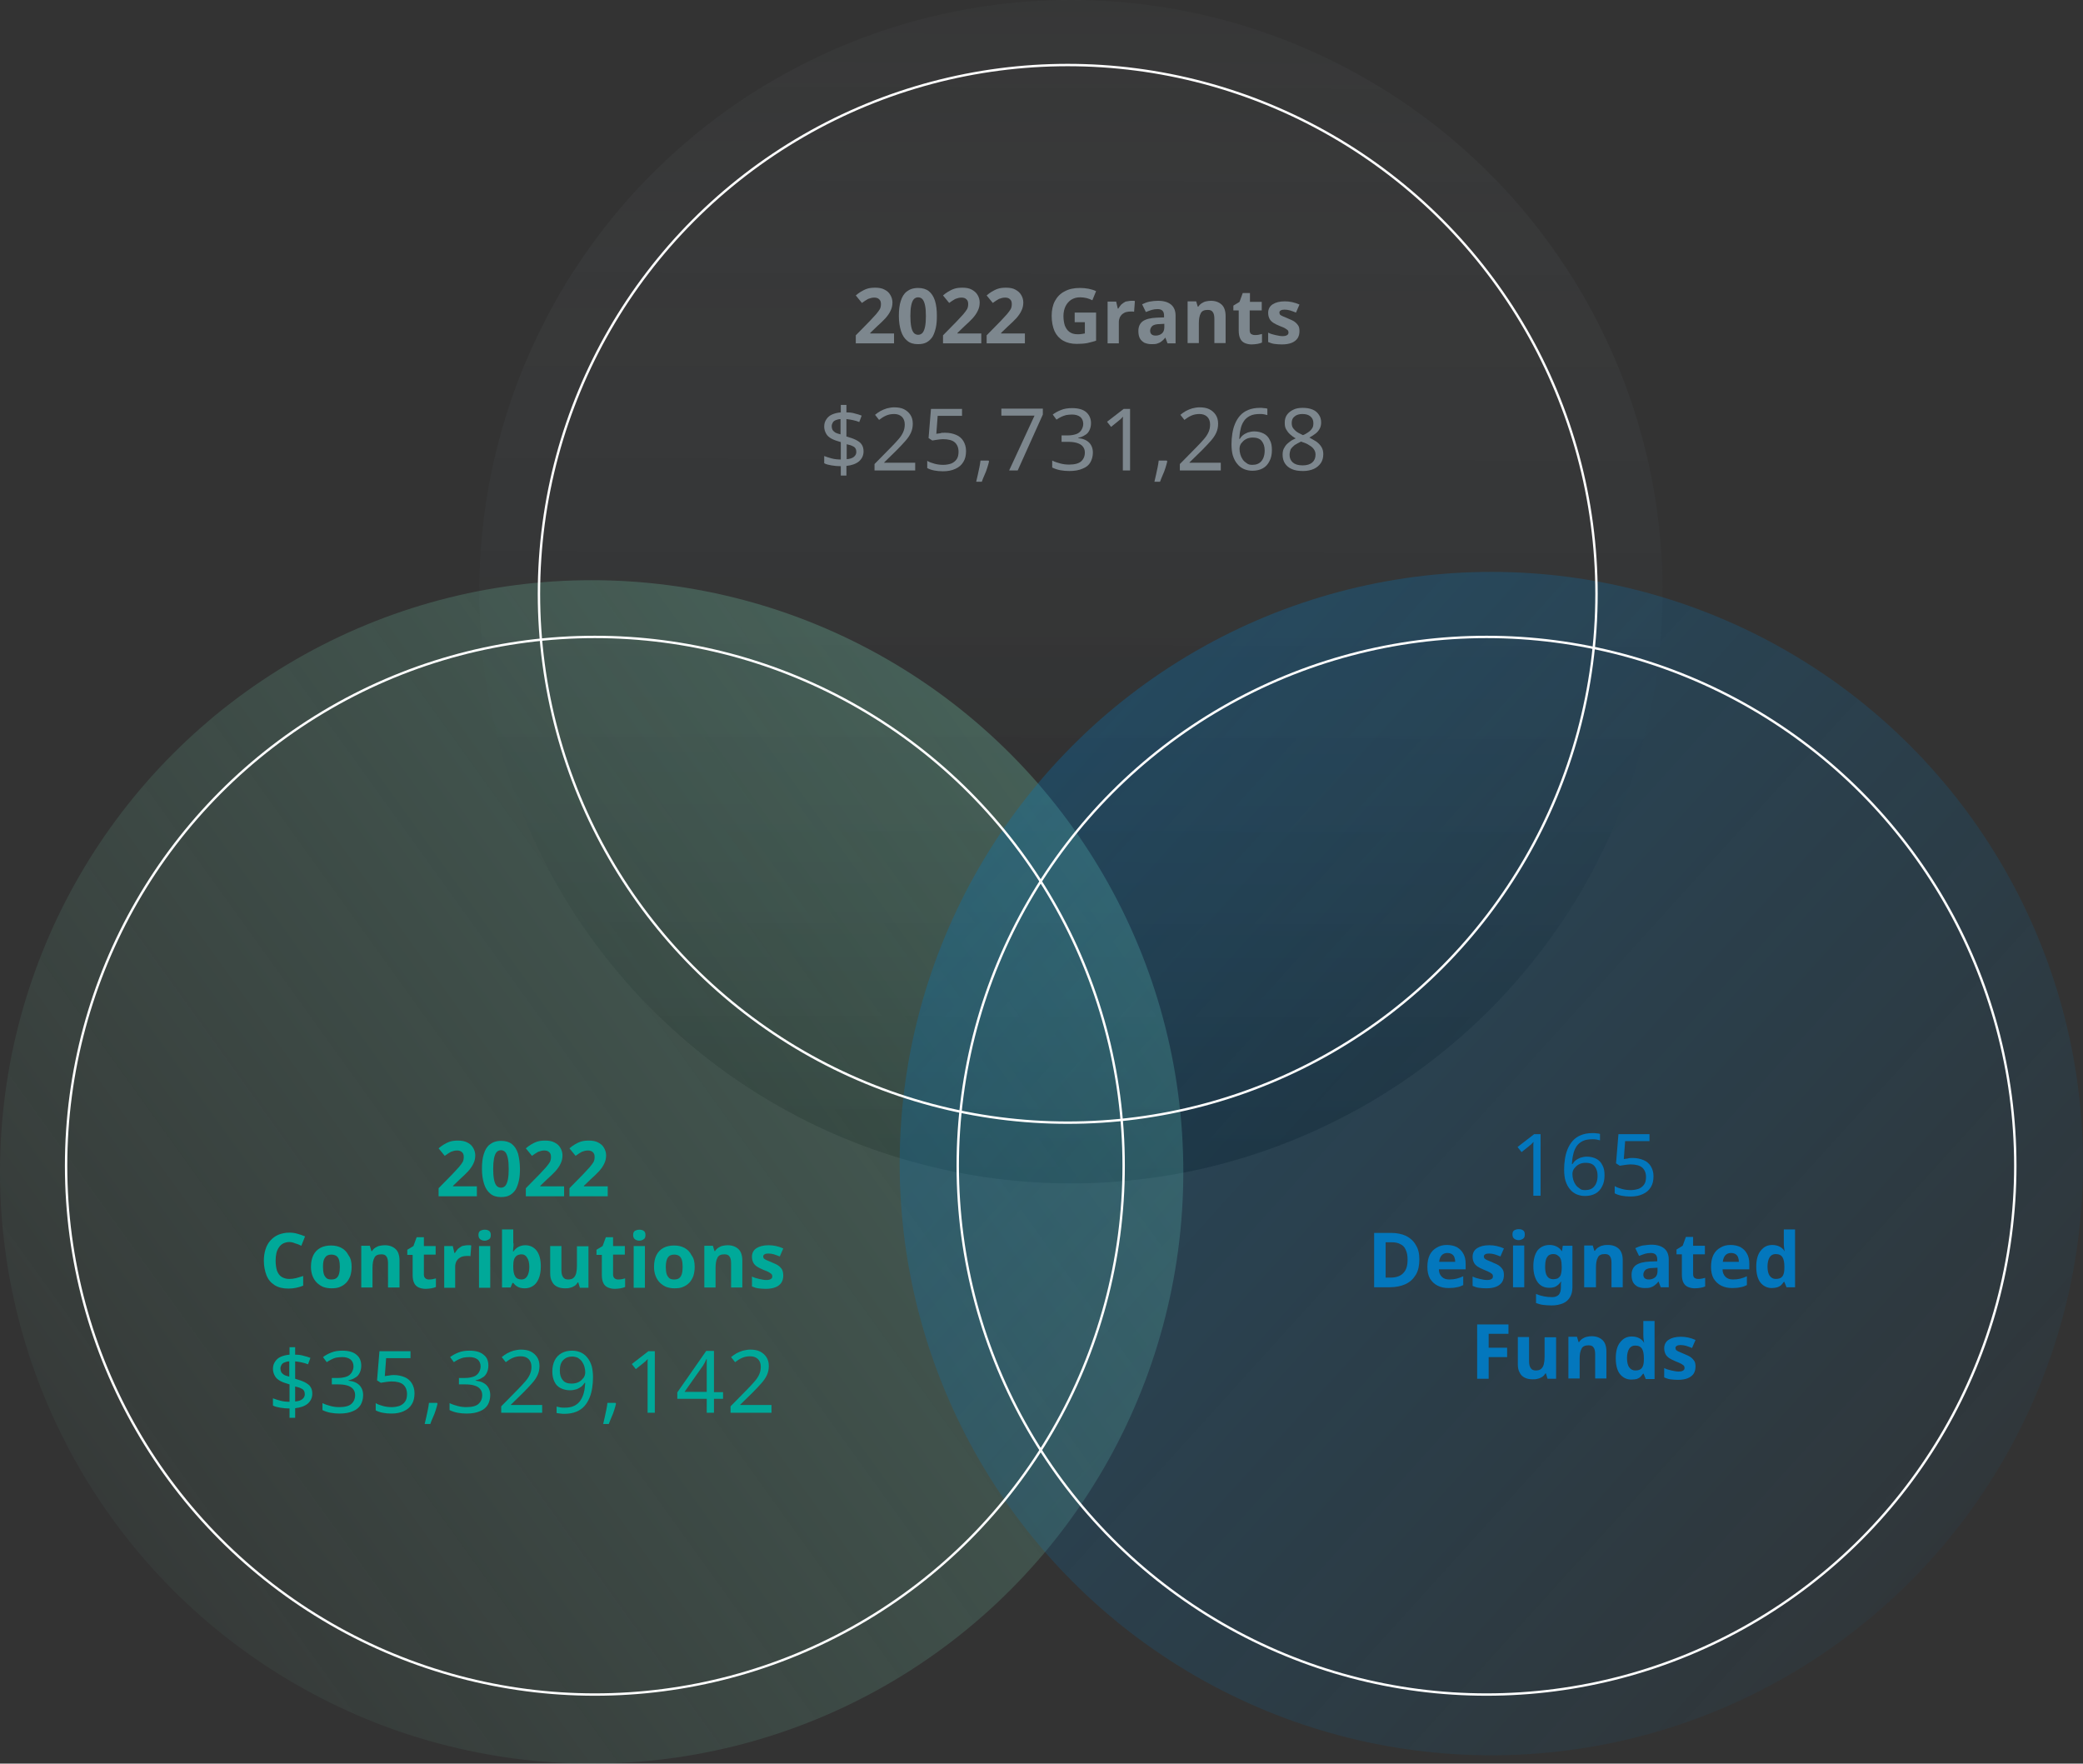 <?xml version="1.0" encoding="utf-8"?>
<!-- Generator: Adobe Illustrator 28.0.0, SVG Export Plug-In . SVG Version: 6.00 Build 0)  -->
<svg version="1.1" id="Layer_1" xmlns="http://www.w3.org/2000/svg" xmlns:xlink="http://www.w3.org/1999/xlink" x="0px" y="0px"
	 viewBox="0 0 778.4 659" style="enable-background:new 0 0 778.4 659;" xml:space="preserve">
<rect x="0" y="0" width="778.4" height="659" fill="#333333" stroke="none"/>
<style type="text/css">
	.st0{fill:url(#SVGID_1_);}
	.st1{fill:url(#SVGID_00000162339674464574763700000003691130546691499422_);}
	.st2{fill:#00A999;}
	.st3{fill:#7D878E;}
	.st4{fill:url(#SVGID_00000165203752324090130030000004275771996069495976_);}
	.st5{fill:#0377BD;}
	.st6{fill:none;stroke:#FFFFFF;stroke-width:0.893;stroke-miterlimit:10;}
</style>
<linearGradient id="SVGID_1_" gradientUnits="userSpaceOnUse" x1="400.655" y1="5.474136e-04" x2="399.66" y2="442.263">
	<stop  offset="0" style="stop-color:#7D878E;stop-opacity:5.000000e-02"/>
	<stop  offset="1" style="stop-color:#000000;stop-opacity:0.3"/>
</linearGradient>
<circle class="st0" cx="400.2" cy="221.1" r="221.1"/>
<linearGradient id="SVGID_00000166674896959518386960000010744625334780441503_" gradientUnits="userSpaceOnUse" x1="39.956" y1="568.167" x2="399.034" y2="309.924">
	<stop  offset="0" style="stop-color:#72C7AA;stop-opacity:5.000000e-02"/>
	<stop  offset="1" style="stop-color:#72C7AA;stop-opacity:0.3"/>
</linearGradient>
<circle style="fill:url(#SVGID_00000166674896959518386960000010744625334780441503_);" cx="221.1" cy="437.9" r="221.1"/>
<g>
	<g>
		<path class="st2" d="M178.1,447h-14.2v-3l5.1-5.2c1-1.1,1.9-2,2.5-2.7c0.6-0.7,1.1-1.4,1.4-1.9c0.3-0.6,0.4-1.2,0.4-1.9
			c0-0.8-0.2-1.4-0.7-1.8c-0.4-0.4-1-0.6-1.8-0.6c-0.8,0-1.5,0.2-2.3,0.5c-0.7,0.4-1.5,0.9-2.3,1.5l-2.3-2.8c0.6-0.5,1.2-1,1.9-1.4
			c0.7-0.4,1.4-0.8,2.3-1.1c0.9-0.3,1.9-0.4,3.1-0.4c1.3,0,2.5,0.2,3.4,0.7c1,0.5,1.7,1.1,2.2,2c0.5,0.8,0.8,1.8,0.8,2.8
			c0,1.1-0.2,2.1-0.7,3.1c-0.4,0.9-1.1,1.9-1.9,2.8c-0.8,0.9-1.9,1.9-3.1,3l-2.6,2.5v0.2h8.9V447z"/>
		<path class="st2" d="M194.3,436.8c0,1.6-0.1,3.1-0.4,4.4c-0.3,1.3-0.7,2.4-1.2,3.3c-0.6,0.9-1.3,1.6-2.2,2.1
			c-0.9,0.5-2,0.7-3.3,0.7c-1.6,0-3-0.4-4-1.3c-1-0.8-1.8-2-2.3-3.6c-0.5-1.6-0.8-3.4-0.8-5.6c0-2.2,0.2-4.1,0.7-5.6
			c0.5-1.6,1.2-2.8,2.3-3.6c1-0.8,2.4-1.3,4.2-1.3c1.6,0,3,0.4,4,1.2c1,0.8,1.8,2,2.3,3.6C194,432.7,194.3,434.6,194.3,436.8z
			 M184.3,436.8c0,1.5,0.1,2.8,0.3,3.9c0.2,1,0.5,1.8,0.9,2.3c0.4,0.5,1,0.8,1.7,0.8c0.7,0,1.3-0.3,1.7-0.8c0.4-0.5,0.7-1.3,0.9-2.3
			c0.2-1,0.3-2.3,0.3-3.9s-0.1-2.9-0.3-3.9c-0.2-1-0.5-1.8-0.9-2.3c-0.4-0.5-1-0.8-1.7-0.8c-0.7,0-1.3,0.3-1.7,0.8
			c-0.4,0.5-0.7,1.3-0.9,2.3C184.4,434,184.3,435.3,184.3,436.8z"/>
		<path class="st2" d="M210.7,447h-14.2v-3l5.1-5.2c1-1.1,1.9-2,2.5-2.7c0.6-0.7,1.1-1.4,1.4-1.9c0.3-0.6,0.4-1.2,0.4-1.9
			c0-0.8-0.2-1.4-0.7-1.8c-0.4-0.4-1-0.6-1.8-0.6c-0.8,0-1.5,0.2-2.3,0.5c-0.7,0.4-1.5,0.9-2.3,1.5l-2.3-2.8c0.6-0.5,1.2-1,1.9-1.4
			c0.7-0.4,1.4-0.8,2.3-1.1c0.9-0.3,1.9-0.4,3.1-0.4c1.3,0,2.5,0.2,3.4,0.7c1,0.5,1.7,1.1,2.2,2c0.5,0.8,0.8,1.8,0.8,2.8
			c0,1.1-0.2,2.1-0.7,3.1c-0.4,0.9-1.1,1.9-1.9,2.8c-0.8,0.9-1.9,1.9-3.1,3l-2.6,2.5v0.2h8.9V447z"/>
		<path class="st2" d="M227,447h-14.2v-3l5.1-5.2c1-1.1,1.9-2,2.5-2.7c0.6-0.7,1.1-1.4,1.4-1.9c0.3-0.6,0.4-1.2,0.4-1.9
			c0-0.8-0.2-1.4-0.7-1.8c-0.4-0.4-1-0.6-1.8-0.6c-0.8,0-1.5,0.2-2.3,0.5c-0.7,0.4-1.5,0.9-2.3,1.5l-2.3-2.8c0.6-0.5,1.2-1,1.9-1.4
			c0.7-0.4,1.4-0.8,2.3-1.1c0.9-0.3,1.9-0.4,3.1-0.4c1.3,0,2.5,0.2,3.4,0.7c1,0.5,1.7,1.1,2.2,2c0.5,0.8,0.8,1.8,0.8,2.8
			c0,1.1-0.2,2.1-0.7,3.1c-0.4,0.9-1.1,1.9-1.9,2.8c-0.8,0.9-1.9,1.9-3.1,3l-2.6,2.5v0.2h8.9V447z"/>
		<path class="st2" d="M108.1,464.1c-0.8,0-1.5,0.2-2.2,0.5c-0.6,0.3-1.2,0.8-1.6,1.4c-0.4,0.6-0.8,1.3-1,2.2
			c-0.2,0.9-0.3,1.8-0.3,2.9c0,1.4,0.2,2.7,0.5,3.7c0.4,1,0.9,1.8,1.7,2.3c0.8,0.5,1.7,0.8,2.9,0.8c0.8,0,1.7-0.1,2.5-0.3
			c0.8-0.2,1.7-0.5,2.7-0.8v3.6c-0.9,0.4-1.8,0.6-2.6,0.8c-0.9,0.2-1.9,0.3-2.9,0.3c-2.1,0-3.8-0.4-5.2-1.3c-1.4-0.9-2.4-2.1-3-3.6
			c-0.6-1.6-1-3.4-1-5.5c0-1.5,0.2-2.9,0.6-4.2c0.4-1.3,1-2.4,1.8-3.3c0.8-0.9,1.8-1.7,3-2.2c1.2-0.5,2.6-0.8,4.1-0.8
			c1,0,2,0.1,3,0.4c1,0.3,2,0.6,2.9,1l-1.4,3.5c-0.8-0.4-1.5-0.7-2.3-0.9C109.6,464.3,108.9,464.1,108.1,464.1z"/>
		<path class="st2" d="M131.4,473.4c0,1.3-0.2,2.4-0.5,3.4c-0.4,1-0.9,1.9-1.5,2.5c-0.7,0.7-1.4,1.2-2.4,1.6c-0.9,0.4-2,0.5-3.2,0.5
			c-1.1,0-2.1-0.2-3-0.5c-0.9-0.4-1.7-0.9-2.4-1.6c-0.7-0.7-1.2-1.5-1.6-2.5c-0.4-1-0.6-2.2-0.6-3.4c0-1.7,0.3-3.2,0.9-4.4
			c0.6-1.2,1.5-2.1,2.6-2.7c1.1-0.6,2.5-0.9,4-0.9c1.5,0,2.8,0.3,3.9,0.9c1.1,0.6,2,1.5,2.6,2.7
			C131.1,470.2,131.4,471.6,131.4,473.4z M120.7,473.4c0,1,0.1,1.9,0.3,2.6c0.2,0.7,0.6,1.2,1,1.6c0.5,0.4,1.1,0.5,1.9,0.5
			c0.8,0,1.4-0.2,1.8-0.5c0.5-0.4,0.8-0.9,1-1.6c0.2-0.7,0.3-1.6,0.3-2.6c0-1-0.1-1.9-0.3-2.6c-0.2-0.7-0.6-1.2-1-1.5
			c-0.5-0.3-1.1-0.5-1.9-0.5c-1.1,0-1.9,0.4-2.4,1.2C120.9,470.7,120.7,471.8,120.7,473.4z"/>
		<path class="st2" d="M143.8,465.3c1.7,0,3,0.5,4,1.4c1,0.9,1.5,2.4,1.5,4.3v10.1H145v-9.1c0-1.1-0.2-2-0.6-2.5
			c-0.4-0.6-1-0.8-1.9-0.8c-1.3,0-2.2,0.4-2.6,1.3c-0.5,0.9-0.7,2.2-0.7,3.8v7.3h-4.2v-15.6h3.2l0.6,2h0.2c0.3-0.5,0.8-1,1.3-1.3
			c0.5-0.3,1-0.6,1.7-0.7C142.5,465.4,143.1,465.3,143.8,465.3z"/>
		<path class="st2" d="M160.2,478.1c0.5,0,0.9,0,1.4-0.1c0.4-0.1,0.9-0.2,1.3-0.3v3.2c-0.5,0.2-1,0.4-1.7,0.5
			c-0.7,0.1-1.4,0.2-2.2,0.2c-0.9,0-1.8-0.2-2.5-0.5c-0.7-0.3-1.3-0.8-1.7-1.6c-0.4-0.8-0.6-1.8-0.6-3.1v-7.5h-2V467l2.3-1.4
			l1.2-3.3h2.7v3.3h4.4v3.2h-4.4v7.5c0,0.6,0.2,1,0.5,1.3C159.2,477.9,159.7,478.1,160.2,478.1z"/>
		<path class="st2" d="M174.7,465.3c0.2,0,0.5,0,0.7,0c0.3,0,0.5,0,0.7,0.1l-0.3,4c-0.1,0-0.3-0.1-0.6-0.1c-0.3,0-0.5,0-0.7,0
			c-0.6,0-1.1,0.1-1.6,0.2c-0.5,0.1-1,0.4-1.4,0.7c-0.4,0.3-0.7,0.7-1,1.2c-0.2,0.5-0.4,1.1-0.4,1.9v7.9H166v-15.6h3.2l0.6,2.6h0.2
			c0.3-0.5,0.7-1,1.1-1.5c0.5-0.4,1-0.8,1.6-1.1C173.4,465.5,174,465.3,174.7,465.3z"/>
		<path class="st2" d="M181.1,459.5c0.6,0,1.2,0.1,1.6,0.4c0.5,0.3,0.7,0.8,0.7,1.6c0,0.8-0.2,1.3-0.7,1.6c-0.5,0.3-1,0.5-1.6,0.5
			c-0.6,0-1.2-0.2-1.6-0.5c-0.4-0.3-0.7-0.8-0.7-1.6c0-0.8,0.2-1.3,0.7-1.6C179.9,459.7,180.4,459.5,181.1,459.5z M183.2,465.6v15.6
			h-4.2v-15.6H183.2z"/>
		<path class="st2" d="M191.9,464.6c0,0.6,0,1.2-0.1,1.7c0,0.6-0.1,1-0.1,1.3h0.2c0.4-0.6,1-1.2,1.7-1.6c0.7-0.4,1.6-0.7,2.7-0.7
			c1.7,0,3.2,0.7,4.2,2c1.1,1.4,1.6,3.4,1.6,6c0,1.8-0.3,3.3-0.8,4.5c-0.5,1.2-1.2,2.1-2.1,2.7c-0.9,0.6-1.9,0.9-3.1,0.9
			c-1.1,0-2-0.2-2.7-0.6c-0.7-0.4-1.2-0.9-1.6-1.4h-0.3l-0.7,1.7h-3.2v-21.7h4.2V464.6z M194.9,468.7c-0.7,0-1.3,0.2-1.8,0.5
			c-0.4,0.3-0.8,0.8-1,1.4c-0.2,0.6-0.3,1.4-0.3,2.3v0.5c0,1.5,0.2,2.7,0.7,3.5c0.4,0.8,1.3,1.2,2.4,1.2c0.9,0,1.6-0.4,2.1-1.2
			c0.5-0.8,0.8-2,0.8-3.5c0-1.5-0.3-2.7-0.8-3.4C196.5,469.1,195.8,468.7,194.9,468.7z"/>
		<path class="st2" d="M219.9,465.6v15.6h-3.2l-0.6-2h-0.2c-0.3,0.5-0.7,1-1.2,1.3c-0.5,0.3-1.1,0.6-1.7,0.7
			c-0.6,0.2-1.2,0.2-1.9,0.2c-1.1,0-2.1-0.2-2.9-0.6c-0.8-0.4-1.5-1-1.9-1.9c-0.5-0.8-0.7-1.9-0.7-3.2v-10.1h4.2v9.1
			c0,1.1,0.2,1.9,0.6,2.5c0.4,0.6,1,0.9,1.9,0.9c0.9,0,1.6-0.2,2-0.6c0.5-0.4,0.8-1,1-1.7c0.2-0.8,0.3-1.7,0.3-2.8v-7.3H219.9z"/>
		<path class="st2" d="M230.9,478.1c0.5,0,0.9,0,1.4-0.1c0.4-0.1,0.9-0.2,1.3-0.3v3.2c-0.5,0.2-1,0.4-1.7,0.5
			c-0.7,0.1-1.4,0.2-2.2,0.2c-0.9,0-1.8-0.2-2.5-0.5c-0.7-0.3-1.3-0.8-1.7-1.6s-0.6-1.8-0.6-3.1v-7.5h-2V467l2.3-1.4l1.2-3.3h2.7
			v3.3h4.4v3.2h-4.4v7.5c0,0.6,0.2,1,0.5,1.3C229.9,477.9,230.4,478.1,230.9,478.1z"/>
		<path class="st2" d="M238.9,459.5c0.6,0,1.2,0.1,1.6,0.4c0.5,0.3,0.7,0.8,0.7,1.6c0,0.8-0.2,1.3-0.7,1.6c-0.5,0.3-1,0.5-1.6,0.5
			c-0.6,0-1.2-0.2-1.6-0.5c-0.4-0.3-0.7-0.8-0.7-1.6c0-0.8,0.2-1.3,0.7-1.6C237.7,459.7,238.2,459.5,238.9,459.5z M241,465.6v15.6
			h-4.2v-15.6H241z"/>
		<path class="st2" d="M259.6,473.4c0,1.3-0.2,2.4-0.5,3.4c-0.4,1-0.9,1.9-1.5,2.5c-0.7,0.7-1.4,1.2-2.4,1.6c-0.9,0.4-2,0.5-3.2,0.5
			c-1.1,0-2.1-0.2-3-0.5c-0.9-0.4-1.7-0.9-2.4-1.6c-0.7-0.7-1.2-1.5-1.6-2.5c-0.4-1-0.6-2.2-0.6-3.4c0-1.7,0.3-3.2,0.9-4.4
			c0.6-1.2,1.5-2.1,2.6-2.7c1.1-0.6,2.5-0.9,4-0.9c1.5,0,2.8,0.3,3.9,0.9c1.1,0.6,2,1.5,2.6,2.7
			C259.3,470.2,259.6,471.6,259.6,473.4z M248.8,473.4c0,1,0.1,1.9,0.3,2.6c0.2,0.7,0.6,1.2,1,1.6c0.5,0.4,1.1,0.5,1.9,0.5
			s1.4-0.2,1.8-0.5c0.5-0.4,0.8-0.9,1-1.6c0.2-0.7,0.3-1.6,0.3-2.6c0-1-0.1-1.9-0.3-2.6c-0.2-0.7-0.6-1.2-1-1.5s-1.1-0.5-1.9-0.5
			c-1.1,0-1.9,0.4-2.4,1.2C249.1,470.7,248.8,471.8,248.8,473.4z"/>
		<path class="st2" d="M271.9,465.3c1.7,0,3,0.5,4,1.4c1,0.9,1.5,2.4,1.5,4.3v10.1h-4.2v-9.1c0-1.1-0.2-2-0.6-2.5
			c-0.4-0.6-1-0.8-1.9-0.8c-1.3,0-2.2,0.4-2.6,1.3c-0.5,0.9-0.7,2.2-0.7,3.8v7.3h-4.2v-15.6h3.2l0.6,2h0.2c0.3-0.5,0.8-1,1.3-1.3
			c0.5-0.3,1-0.6,1.7-0.7C270.6,465.4,271.3,465.3,271.9,465.3z"/>
		<path class="st2" d="M292.7,476.6c0,1-0.2,1.9-0.7,2.7c-0.5,0.7-1.2,1.3-2.2,1.7c-1,0.4-2.2,0.6-3.7,0.6c-1.1,0-2-0.1-2.8-0.2
			c-0.8-0.1-1.6-0.4-2.3-0.7V477c0.8,0.4,1.7,0.7,2.7,0.9c1,0.2,1.8,0.4,2.6,0.4c0.8,0,1.4-0.1,1.8-0.4c0.4-0.2,0.5-0.6,0.5-1
			c0-0.3-0.1-0.5-0.2-0.7c-0.1-0.2-0.5-0.4-0.9-0.7s-1.2-0.6-2.2-1c-1-0.4-1.8-0.8-2.4-1.2c-0.6-0.4-1.1-0.9-1.4-1.5
			c-0.3-0.6-0.5-1.3-0.5-2.2c0-1.4,0.6-2.5,1.7-3.2c1.1-0.7,2.6-1.1,4.5-1.1c1,0,1.9,0.1,2.8,0.3c0.9,0.2,1.8,0.5,2.7,0.9l-1.3,3
			c-0.8-0.3-1.5-0.6-2.2-0.8c-0.7-0.2-1.4-0.3-2.1-0.3c-0.6,0-1.1,0.1-1.4,0.3c-0.3,0.2-0.5,0.4-0.5,0.8c0,0.2,0.1,0.5,0.2,0.7
			c0.2,0.2,0.5,0.4,0.9,0.6c0.5,0.2,1.2,0.5,2.1,0.9c0.9,0.4,1.7,0.7,2.3,1.1c0.6,0.4,1.1,0.9,1.5,1.5
			C292.5,474.9,292.7,475.6,292.7,476.6z"/>
	</g>
	<g>
		<path class="st2" d="M108.2,526.3c-1.2,0-2.3-0.1-3.5-0.3c-1.1-0.2-2-0.4-2.7-0.8v-2.7c0.7,0.3,1.7,0.6,2.8,0.9
			c1.1,0.3,2.3,0.4,3.4,0.4v-6.5c-1.4-0.4-2.6-0.8-3.5-1.3c-0.9-0.5-1.6-1.1-2-1.9c-0.4-0.7-0.7-1.6-0.7-2.6c0-1.1,0.3-2,0.8-2.7
			c0.5-0.8,1.2-1.4,2.1-1.8c0.9-0.4,2-0.7,3.3-0.8v-2.8h2.1v2.8c1.1,0,2.2,0.1,3.1,0.4c0.9,0.2,1.8,0.5,2.6,0.8l-0.9,2.4
			c-0.7-0.3-1.4-0.5-2.3-0.7c-0.8-0.2-1.7-0.3-2.5-0.4v6.5c1.4,0.4,2.6,0.8,3.6,1.3c0.9,0.5,1.7,1,2.1,1.7c0.5,0.7,0.7,1.6,0.7,2.6
			c0,1.5-0.6,2.7-1.7,3.7c-1.1,0.9-2.7,1.5-4.7,1.7v3.6h-2.1V526.3z M108.2,508.7c-0.8,0-1.4,0.2-1.9,0.4c-0.5,0.2-0.9,0.5-1.1,0.9
			c-0.2,0.4-0.4,0.8-0.4,1.3c0,0.6,0.1,1,0.3,1.4c0.2,0.4,0.6,0.7,1,1c0.5,0.3,1.2,0.5,2,0.7V508.7z M110.2,523.7
			c1.3-0.1,2.2-0.4,2.8-0.9c0.6-0.5,0.9-1.1,0.9-1.8c0-0.5-0.1-1-0.3-1.3c-0.2-0.4-0.6-0.7-1.1-0.9c-0.5-0.3-1.3-0.5-2.2-0.7V523.7z
			"/>
		<path class="st2" d="M135,510.3c0,1-0.2,1.9-0.6,2.7c-0.4,0.8-0.9,1.4-1.7,1.8c-0.7,0.5-1.6,0.8-2.5,1v0.1
			c1.9,0.2,3.2,0.8,4.1,1.7c0.9,0.9,1.4,2.2,1.4,3.7c0,1.3-0.3,2.5-0.9,3.6c-0.6,1-1.6,1.9-2.9,2.4c-1.3,0.6-3,0.9-5,0.9
			c-1.2,0-2.3-0.1-3.4-0.3c-1-0.2-2-0.5-3-1v-2.6c1,0.5,2,0.8,3.1,1.1c1.1,0.3,2.2,0.4,3.2,0.4c2.1,0,3.6-0.4,4.5-1.2
			c0.9-0.8,1.4-1.9,1.4-3.3c0-1-0.3-1.7-0.8-2.3c-0.5-0.6-1.2-1-2.2-1.3c-1-0.3-2.1-0.4-3.5-0.4h-2.2v-2.4h2.3
			c1.3,0,2.3-0.2,3.2-0.5s1.5-0.9,1.9-1.5c0.4-0.7,0.7-1.4,0.7-2.3c0-1.1-0.4-2-1.1-2.6c-0.8-0.6-1.8-0.9-3.1-0.9
			c-0.8,0-1.6,0.1-2.2,0.2s-1.3,0.4-1.9,0.7c-0.6,0.3-1.1,0.6-1.7,1l-1.4-1.9c0.8-0.6,1.8-1.2,3.1-1.7c1.2-0.5,2.6-0.7,4.1-0.7
			c2.4,0,4.2,0.5,5.4,1.6C134.4,507.2,135,508.6,135,510.3z"/>
		<path class="st2" d="M147.1,513.8c1.6,0,2.9,0.3,4.1,0.8c1.2,0.5,2.1,1.3,2.7,2.3c0.6,1,1,2.2,1,3.7c0,1.6-0.3,3-1,4.1
			c-0.7,1.2-1.7,2-3,2.6c-1.3,0.6-2.8,0.9-4.6,0.9c-1.2,0-2.3-0.1-3.3-0.3s-1.9-0.5-2.6-0.9v-2.7c0.8,0.5,1.7,0.8,2.8,1.1
			c1.1,0.3,2.2,0.4,3.2,0.4c1.1,0,2.1-0.2,3-0.5c0.9-0.4,1.5-0.9,2-1.6c0.5-0.7,0.7-1.7,0.7-2.8c0-1.5-0.5-2.7-1.4-3.5
			c-0.9-0.8-2.4-1.2-4.4-1.2c-0.6,0-1.3,0.1-2.1,0.2c-0.8,0.1-1.4,0.2-1.9,0.3l-1.4-0.9l0.9-10.9h11.6v2.6h-9.1l-0.5,6.7
			c0.4-0.1,0.9-0.1,1.5-0.2S146.3,513.8,147.1,513.8z"/>
		<path class="st2" d="M163.5,524.5c-0.2,0.8-0.4,1.6-0.7,2.5c-0.3,0.9-0.6,1.8-1,2.6s-0.7,1.7-1,2.5h-2.1c0.2-0.8,0.4-1.7,0.6-2.6
			c0.2-0.9,0.4-1.9,0.6-2.8c0.2-0.9,0.3-1.7,0.4-2.5h3L163.5,524.5z"/>
		<path class="st2" d="M182.5,510.3c0,1-0.2,1.9-0.6,2.7c-0.4,0.8-0.9,1.4-1.7,1.8c-0.7,0.5-1.6,0.8-2.5,1v0.1
			c1.9,0.2,3.2,0.8,4.1,1.7c0.9,0.9,1.4,2.2,1.4,3.7c0,1.3-0.3,2.5-0.9,3.6c-0.6,1-1.6,1.9-2.9,2.4c-1.3,0.6-3,0.9-5,0.9
			c-1.2,0-2.3-0.1-3.4-0.3c-1-0.2-2-0.5-3-1v-2.6c1,0.5,2,0.8,3.1,1.1c1.1,0.3,2.2,0.4,3.2,0.4c2.1,0,3.6-0.4,4.5-1.2
			c0.9-0.8,1.4-1.9,1.4-3.3c0-1-0.3-1.7-0.8-2.3c-0.5-0.6-1.2-1-2.2-1.3c-1-0.3-2.1-0.4-3.5-0.4h-2.2v-2.4h2.3
			c1.3,0,2.3-0.2,3.2-0.5s1.5-0.9,1.9-1.5c0.4-0.7,0.7-1.4,0.7-2.3c0-1.1-0.4-2-1.1-2.6c-0.8-0.6-1.8-0.9-3.1-0.9
			c-0.8,0-1.6,0.1-2.2,0.2c-0.7,0.2-1.3,0.4-1.9,0.7s-1.1,0.6-1.7,1l-1.4-1.9c0.8-0.6,1.8-1.2,3.1-1.7c1.2-0.5,2.6-0.7,4.1-0.7
			c2.4,0,4.2,0.5,5.4,1.6C182,507.2,182.5,508.6,182.5,510.3z"/>
		<path class="st2" d="M202.5,527.9h-15.2v-2.4l6-6.1c1.2-1.2,2.1-2.2,2.9-3.1c0.8-0.9,1.4-1.8,1.8-2.7s0.6-1.8,0.6-2.9
			c0-1.3-0.4-2.2-1.1-2.9c-0.8-0.7-1.7-1-2.9-1c-1.1,0-2.1,0.2-3,0.6c-0.9,0.4-1.7,0.9-2.6,1.6l-1.5-1.9c0.6-0.5,1.3-1,2-1.4
			c0.7-0.4,1.5-0.7,2.4-1c0.9-0.2,1.8-0.4,2.7-0.4c1.4,0,2.7,0.2,3.7,0.7c1,0.5,1.8,1.2,2.4,2.1c0.6,0.9,0.9,2,0.9,3.3
			c0,1.2-0.2,2.3-0.7,3.4c-0.5,1.1-1.2,2.1-2.1,3.1c-0.9,1-1.9,2.1-3.1,3.3l-4.8,4.7v0.1h11.7V527.9z"/>
		<path class="st2" d="M221.6,514.7c0,1.3-0.1,2.6-0.3,3.9c-0.2,1.3-0.5,2.5-1,3.7c-0.5,1.2-1.1,2.2-1.9,3.1c-0.8,0.9-1.8,1.6-3,2.1
			s-2.7,0.8-4.5,0.8c-0.4,0-0.9,0-1.5-0.1c-0.6-0.1-1-0.1-1.4-0.2v-2.4c0.4,0.1,0.8,0.2,1.4,0.3c0.5,0.1,1,0.1,1.5,0.1
			c1.5,0,2.7-0.2,3.7-0.7c1-0.5,1.8-1.2,2.3-2c0.6-0.9,1-1.8,1.3-3c0.3-1.1,0.4-2.3,0.5-3.6h-0.2c-0.3,0.5-0.7,0.9-1.2,1.4
			c-0.5,0.4-1.1,0.7-1.8,1c-0.7,0.2-1.5,0.4-2.5,0.4c-1.3,0-2.5-0.3-3.5-0.8c-1-0.5-1.8-1.3-2.3-2.4c-0.5-1-0.8-2.3-0.8-3.8
			c0-1.6,0.3-3,0.9-4.2c0.6-1.2,1.5-2.1,2.6-2.7c1.1-0.6,2.4-0.9,3.9-0.9c1.1,0,2.1,0.2,3.1,0.6c0.9,0.4,1.8,1,2.5,1.9
			c0.7,0.8,1.3,1.9,1.7,3.2C221.4,511.5,221.6,513,221.6,514.7z M213.8,506.9c-1.3,0-2.4,0.4-3.3,1.3c-0.9,0.9-1.3,2.2-1.3,4
			c0,1.5,0.4,2.7,1.1,3.5c0.7,0.9,1.8,1.3,3.3,1.3c1,0,1.9-0.2,2.7-0.6c0.8-0.4,1.3-1,1.8-1.6c0.4-0.6,0.6-1.3,0.6-2
			s-0.1-1.4-0.3-2.1c-0.2-0.7-0.5-1.3-0.9-1.9c-0.4-0.6-0.9-1-1.5-1.4C215.4,507.1,214.6,506.9,213.8,506.9z"/>
		<path class="st2" d="M230.2,524.5c-0.2,0.8-0.4,1.6-0.7,2.5c-0.3,0.9-0.6,1.8-1,2.6c-0.4,0.9-0.7,1.7-1,2.5h-2.1
			c0.2-0.8,0.4-1.7,0.6-2.6c0.2-0.9,0.4-1.9,0.6-2.8c0.2-0.9,0.3-1.7,0.4-2.5h3L230.2,524.5z"/>
		<path class="st2" d="M244.7,527.9H242v-16.1c0-0.6,0-1.2,0-1.6s0-0.8,0-1.2c0-0.4,0-0.8,0.1-1.2c-0.3,0.3-0.7,0.6-0.9,0.9
			c-0.3,0.2-0.6,0.5-1.1,0.9l-2.5,2l-1.5-1.9l6.2-4.8h2.4V527.9z"/>
		<path class="st2" d="M270.2,522.7h-3.4v5.2h-2.7v-5.2h-11v-2.4l10.8-15.5h2.9v15.4h3.4V522.7z M264.1,512.9c0-0.6,0-1.1,0-1.5
			c0-0.5,0-0.9,0-1.3c0-0.4,0-0.8,0-1.2c0-0.4,0-0.7,0-1.1h-0.1c-0.2,0.4-0.4,0.9-0.6,1.3c-0.3,0.5-0.5,0.9-0.7,1.2l-6.9,9.8h8.3
			V512.9z"/>
		<path class="st2" d="M288.3,527.9H273v-2.4l6-6.1c1.2-1.2,2.1-2.2,2.9-3.1c0.8-0.9,1.4-1.8,1.8-2.7c0.4-0.9,0.6-1.8,0.6-2.9
			c0-1.3-0.4-2.2-1.1-2.9c-0.8-0.7-1.7-1-2.9-1c-1.1,0-2.1,0.2-3,0.6s-1.7,0.9-2.6,1.6l-1.5-1.9c0.6-0.5,1.3-1,2-1.4
			c0.7-0.4,1.5-0.7,2.4-1c0.9-0.2,1.8-0.4,2.7-0.4c1.4,0,2.7,0.2,3.7,0.7c1,0.5,1.8,1.2,2.4,2.1c0.6,0.9,0.9,2,0.9,3.3
			c0,1.2-0.2,2.3-0.7,3.4c-0.5,1.1-1.2,2.1-2.1,3.1c-0.9,1-1.9,2.1-3.1,3.3l-4.8,4.7v0.1h11.7V527.9z"/>
	</g>
</g>
<g>
	<path class="st3" d="M334,128.3h-14.2v-3l5.1-5.2c1-1.1,1.9-2,2.5-2.7c0.6-0.7,1.1-1.4,1.4-1.9c0.3-0.6,0.4-1.2,0.4-1.9
		c0-0.8-0.2-1.4-0.7-1.8c-0.4-0.4-1-0.6-1.8-0.6c-0.8,0-1.5,0.2-2.3,0.5c-0.7,0.4-1.5,0.9-2.3,1.5l-2.3-2.8c0.6-0.5,1.2-1,1.9-1.4
		c0.7-0.4,1.4-0.8,2.3-1.1c0.9-0.3,1.9-0.4,3.1-0.4c1.3,0,2.5,0.2,3.4,0.7c1,0.5,1.7,1.1,2.2,2c0.5,0.8,0.8,1.8,0.8,2.8
		c0,1.1-0.2,2.1-0.7,3.1c-0.4,0.9-1.1,1.9-1.9,2.8s-1.9,1.9-3.1,3l-2.6,2.5v0.2h8.9V128.3z"/>
	<path class="st3" d="M350.1,118.1c0,1.6-0.1,3.1-0.4,4.4c-0.3,1.3-0.7,2.4-1.2,3.3c-0.6,0.9-1.3,1.6-2.2,2.1
		c-0.9,0.5-2,0.7-3.3,0.7c-1.6,0-3-0.4-4-1.3c-1-0.8-1.8-2-2.3-3.6c-0.5-1.6-0.8-3.4-0.8-5.6c0-2.2,0.2-4.1,0.7-5.6
		c0.5-1.6,1.2-2.8,2.3-3.6c1-0.8,2.4-1.3,4.2-1.3c1.6,0,3,0.4,4,1.2c1,0.8,1.8,2,2.3,3.6C349.9,114,350.1,115.9,350.1,118.1z
		 M340.2,118.1c0,1.5,0.1,2.8,0.3,3.9c0.2,1,0.5,1.8,0.9,2.3c0.4,0.5,1,0.8,1.7,0.8c0.7,0,1.3-0.3,1.7-0.8c0.4-0.5,0.7-1.3,0.9-2.3
		c0.2-1,0.3-2.3,0.3-3.9c0-1.6-0.1-2.9-0.3-3.9s-0.5-1.8-0.9-2.3c-0.4-0.5-1-0.8-1.7-0.8c-0.7,0-1.3,0.3-1.7,0.8
		c-0.4,0.5-0.7,1.3-0.9,2.3C340.3,115.2,340.2,116.5,340.2,118.1z"/>
	<path class="st3" d="M366.6,128.3h-14.2v-3l5.1-5.2c1-1.1,1.9-2,2.5-2.7c0.6-0.7,1.1-1.4,1.4-1.9c0.3-0.6,0.4-1.2,0.4-1.9
		c0-0.8-0.2-1.4-0.7-1.8c-0.4-0.4-1-0.6-1.8-0.6c-0.8,0-1.5,0.2-2.3,0.5c-0.7,0.4-1.5,0.9-2.3,1.5l-2.3-2.8c0.6-0.5,1.2-1,1.9-1.4
		c0.7-0.4,1.4-0.8,2.3-1.1c0.9-0.3,1.9-0.4,3.1-0.4c1.3,0,2.5,0.2,3.4,0.7s1.7,1.1,2.2,2c0.5,0.8,0.8,1.8,0.8,2.8
		c0,1.1-0.2,2.1-0.7,3.1c-0.4,0.9-1.1,1.9-1.9,2.8c-0.8,0.9-1.9,1.9-3.1,3l-2.6,2.5v0.2h8.9V128.3z"/>
	<path class="st3" d="M382.9,128.3h-14.2v-3l5.1-5.2c1-1.1,1.9-2,2.5-2.7c0.6-0.7,1.1-1.4,1.4-1.9c0.3-0.6,0.4-1.2,0.4-1.9
		c0-0.8-0.2-1.4-0.7-1.8c-0.4-0.4-1-0.6-1.8-0.6c-0.8,0-1.5,0.2-2.3,0.5c-0.7,0.4-1.5,0.9-2.3,1.5l-2.3-2.8c0.6-0.5,1.2-1,1.9-1.4
		c0.7-0.4,1.4-0.8,2.3-1.1c0.9-0.3,1.9-0.4,3.1-0.4c1.3,0,2.5,0.2,3.4,0.7s1.7,1.1,2.2,2c0.5,0.8,0.8,1.8,0.8,2.8
		c0,1.1-0.2,2.1-0.7,3.1c-0.4,0.9-1.1,1.9-1.9,2.8c-0.8,0.9-1.9,1.9-3.1,3l-2.6,2.5v0.2h8.9V128.3z"/>
	<path class="st3" d="M401.5,116.8h8.1v10.5c-1.1,0.4-2.2,0.6-3.3,0.9c-1.1,0.2-2.5,0.3-3.9,0.3c-2,0-3.7-0.4-5.1-1.2
		c-1.4-0.8-2.5-2-3.2-3.5c-0.7-1.6-1.1-3.5-1.1-5.8c0-2.1,0.4-4,1.2-5.5s2-2.8,3.6-3.6c1.6-0.9,3.5-1.3,5.8-1.3
		c1.1,0,2.1,0.1,3.2,0.3c1,0.2,2,0.5,2.8,0.9l-1.4,3.4c-0.6-0.3-1.3-0.6-2.1-0.8c-0.8-0.2-1.6-0.3-2.5-0.3c-1.3,0-2.3,0.3-3.3,0.9
		c-0.9,0.6-1.6,1.4-2.1,2.4c-0.5,1-0.8,2.3-0.8,3.7c0,1.3,0.2,2.5,0.5,3.5c0.4,1,0.9,1.8,1.7,2.4c0.8,0.6,1.8,0.9,3,0.9
		c0.6,0,1.1,0,1.6-0.1c0.4-0.1,0.8-0.1,1.2-0.2v-4.2h-3.8V116.8z"/>
	<path class="st3" d="M422.7,112.4c0.2,0,0.5,0,0.7,0c0.3,0,0.5,0,0.7,0.1l-0.3,4c-0.1,0-0.3-0.1-0.6-0.1c-0.3,0-0.5,0-0.7,0
		c-0.6,0-1.1,0.1-1.6,0.2c-0.5,0.1-1,0.4-1.4,0.7c-0.4,0.3-0.7,0.7-1,1.2c-0.2,0.5-0.4,1.1-0.4,1.9v7.9h-4.2v-15.6h3.2l0.6,2.6h0.2
		c0.3-0.5,0.7-1,1.1-1.5c0.5-0.4,1-0.8,1.6-1.1C421.4,112.6,422.1,112.4,422.7,112.4z"/>
	<path class="st3" d="M432.8,112.4c2.1,0,3.7,0.5,4.8,1.4c1.1,0.9,1.7,2.3,1.7,4.1v10.4h-3l-0.8-2.1h-0.1c-0.4,0.6-0.9,1-1.4,1.4
		c-0.5,0.4-1,0.6-1.6,0.8c-0.6,0.2-1.3,0.2-2.2,0.2c-0.9,0-1.7-0.2-2.5-0.5c-0.7-0.4-1.3-0.9-1.7-1.6c-0.4-0.7-0.6-1.7-0.6-2.8
		c0-1.7,0.6-2.9,1.7-3.7c1.2-0.8,2.9-1.2,5.2-1.3l2.7-0.1v-0.7c0-0.8-0.2-1.4-0.6-1.8c-0.4-0.4-1-0.6-1.8-0.6s-1.5,0.1-2.2,0.3
		c-0.7,0.2-1.4,0.5-2.2,0.8l-1.4-2.9c0.8-0.4,1.8-0.8,2.8-1C430.6,112.5,431.7,112.4,432.8,112.4z M433.4,121.1
		c-1.4,0-2.3,0.3-2.8,0.7c-0.5,0.5-0.8,1.1-0.8,1.8c0,0.6,0.2,1.1,0.6,1.4c0.4,0.3,0.9,0.4,1.5,0.4c0.9,0,1.7-0.3,2.3-0.8
		c0.6-0.5,0.9-1.3,0.9-2.3v-1.3L433.4,121.1z"/>
	<path class="st3" d="M452.5,112.4c1.7,0,3,0.5,4,1.4c1,0.9,1.5,2.4,1.5,4.3v10.1h-4.2v-9.1c0-1.1-0.2-2-0.6-2.5
		c-0.4-0.6-1-0.8-1.9-0.8c-1.3,0-2.2,0.4-2.6,1.3c-0.5,0.9-0.7,2.2-0.7,3.8v7.3h-4.2v-15.6h3.2l0.6,2h0.2c0.3-0.5,0.8-1,1.3-1.3
		c0.5-0.3,1-0.6,1.7-0.7C451.2,112.5,451.8,112.4,452.5,112.4z"/>
	<path class="st3" d="M468.9,125.2c0.5,0,0.9,0,1.4-0.1c0.4-0.1,0.9-0.2,1.3-0.3v3.2c-0.5,0.2-1,0.4-1.7,0.5
		c-0.7,0.1-1.4,0.2-2.2,0.2c-0.9,0-1.8-0.2-2.5-0.5c-0.7-0.3-1.3-0.8-1.7-1.6c-0.4-0.8-0.6-1.8-0.6-3.1v-7.5h-2v-1.8l2.3-1.4
		l1.2-3.3h2.7v3.3h4.4v3.2H467v7.5c0,0.6,0.2,1,0.5,1.3C467.9,125,468.3,125.2,468.9,125.2z"/>
	<path class="st3" d="M485.6,123.7c0,1-0.2,1.9-0.7,2.7c-0.5,0.7-1.2,1.3-2.2,1.7c-1,0.4-2.2,0.6-3.7,0.6c-1.1,0-2-0.1-2.8-0.2
		c-0.8-0.1-1.6-0.4-2.3-0.7v-3.5c0.8,0.4,1.7,0.7,2.7,0.9c1,0.2,1.8,0.4,2.6,0.4c0.8,0,1.4-0.1,1.8-0.4c0.4-0.2,0.5-0.6,0.5-1
		c0-0.3-0.1-0.5-0.2-0.7c-0.1-0.2-0.5-0.4-0.9-0.7s-1.2-0.6-2.2-1c-1-0.4-1.8-0.8-2.4-1.2c-0.6-0.4-1.1-0.9-1.4-1.5
		c-0.3-0.6-0.5-1.3-0.5-2.2c0-1.4,0.6-2.5,1.7-3.2c1.1-0.7,2.6-1.1,4.5-1.1c1,0,1.9,0.1,2.8,0.3c0.9,0.2,1.8,0.5,2.7,0.9l-1.3,3
		c-0.8-0.3-1.5-0.6-2.2-0.8c-0.7-0.2-1.4-0.3-2.1-0.3c-0.6,0-1.1,0.1-1.4,0.3c-0.3,0.2-0.5,0.4-0.5,0.8c0,0.2,0.1,0.5,0.2,0.7
		s0.5,0.4,0.9,0.6c0.5,0.2,1.2,0.5,2.1,0.9c0.9,0.4,1.7,0.7,2.3,1.1c0.6,0.4,1.1,0.9,1.5,1.5C485.4,122,485.6,122.7,485.6,123.7z"/>
</g>
<g>
	<path class="st3" d="M314.2,174.2c-1.2,0-2.3-0.1-3.5-0.3c-1.1-0.2-2-0.4-2.7-0.8v-2.7c0.7,0.3,1.7,0.6,2.8,0.9
		c1.1,0.3,2.3,0.4,3.4,0.4v-6.5c-1.4-0.4-2.6-0.8-3.5-1.3c-0.9-0.5-1.6-1.1-2-1.9c-0.4-0.7-0.7-1.6-0.7-2.6c0-1.1,0.3-2,0.8-2.7
		c0.5-0.8,1.2-1.4,2.1-1.8c0.9-0.4,2-0.7,3.3-0.8v-2.8h2.1v2.8c1.1,0,2.2,0.1,3.1,0.4c0.9,0.2,1.8,0.5,2.6,0.8l-0.9,2.4
		c-0.7-0.3-1.4-0.5-2.3-0.7c-0.8-0.2-1.7-0.3-2.5-0.4v6.5c1.4,0.4,2.6,0.8,3.6,1.3c0.9,0.5,1.7,1,2.1,1.7c0.5,0.7,0.7,1.6,0.7,2.6
		c0,1.5-0.6,2.7-1.7,3.7c-1.1,0.9-2.7,1.5-4.7,1.7v3.6h-2.1V174.2z M314.2,156.6c-0.8,0-1.4,0.2-1.9,0.4c-0.5,0.2-0.9,0.5-1.1,0.9
		c-0.2,0.4-0.4,0.8-0.4,1.3c0,0.6,0.1,1,0.3,1.4c0.2,0.4,0.6,0.7,1,1c0.5,0.3,1.2,0.5,2,0.7V156.6z M316.3,171.6
		c1.3-0.1,2.2-0.4,2.8-0.9c0.6-0.5,0.9-1.1,0.9-1.8c0-0.5-0.1-1-0.3-1.3c-0.2-0.4-0.6-0.7-1.1-0.9c-0.5-0.3-1.3-0.5-2.2-0.7V171.6z"
		/>
	<path class="st3" d="M342,175.8h-15.2v-2.4l6-6.1c1.2-1.2,2.1-2.2,2.9-3.1c0.8-0.9,1.4-1.8,1.8-2.7s0.6-1.8,0.6-2.9
		c0-1.3-0.4-2.2-1.1-2.9c-0.8-0.7-1.7-1-2.9-1c-1.1,0-2.1,0.2-3,0.6c-0.9,0.4-1.7,0.9-2.6,1.6l-1.5-1.9c0.6-0.5,1.3-1,2-1.4
		c0.7-0.4,1.5-0.7,2.4-1c0.9-0.2,1.8-0.4,2.7-0.4c1.4,0,2.7,0.2,3.7,0.7c1,0.5,1.8,1.2,2.4,2.1c0.6,0.9,0.9,2,0.9,3.3
		c0,1.2-0.2,2.3-0.7,3.4c-0.5,1.1-1.2,2.1-2.1,3.1s-1.9,2.1-3.1,3.3l-4.8,4.7v0.1H342V175.8z"/>
	<path class="st3" d="M353.2,161.7c1.6,0,2.9,0.3,4.1,0.8c1.2,0.5,2.1,1.3,2.7,2.3c0.6,1,1,2.2,1,3.7c0,1.6-0.3,3-1,4.1
		c-0.7,1.2-1.7,2-3,2.6c-1.3,0.6-2.8,0.9-4.6,0.9c-1.2,0-2.3-0.1-3.3-0.3c-1-0.2-1.9-0.5-2.6-0.9v-2.7c0.8,0.5,1.7,0.8,2.8,1.1
		c1.1,0.3,2.2,0.4,3.2,0.4c1.1,0,2.1-0.2,3-0.5c0.9-0.4,1.5-0.9,2-1.6c0.5-0.7,0.7-1.7,0.7-2.8c0-1.5-0.5-2.7-1.4-3.5
		c-0.9-0.8-2.4-1.2-4.4-1.2c-0.6,0-1.3,0.1-2.1,0.2c-0.8,0.1-1.4,0.2-1.9,0.3l-1.4-0.9l0.9-10.9h11.6v2.6h-9.1l-0.5,6.7
		c0.4-0.1,0.9-0.1,1.5-0.2C351.7,161.7,352.4,161.7,353.2,161.7z"/>
	<path class="st3" d="M369.6,172.4c-0.2,0.8-0.4,1.6-0.7,2.5c-0.3,0.9-0.6,1.8-1,2.6s-0.7,1.7-1,2.5h-2.1c0.2-0.8,0.4-1.7,0.6-2.6
		c0.2-0.9,0.4-1.9,0.6-2.8c0.2-0.9,0.3-1.7,0.4-2.5h3L369.6,172.4z"/>
	<path class="st3" d="M377.1,175.8l9.5-20.5h-12.4v-2.6h15.5v2.2l-9.4,20.9H377.1z"/>
	<path class="st3" d="M407.7,158.1c0,1-0.2,1.9-0.6,2.7c-0.4,0.8-0.9,1.4-1.7,1.8c-0.7,0.5-1.6,0.8-2.5,1v0.1
		c1.9,0.2,3.2,0.8,4.1,1.7c0.9,0.9,1.4,2.2,1.4,3.7c0,1.3-0.3,2.5-0.9,3.6s-1.6,1.9-2.9,2.4c-1.3,0.6-3,0.9-5,0.9
		c-1.2,0-2.3-0.1-3.4-0.3c-1-0.2-2-0.5-3-1v-2.6c1,0.5,2,0.8,3.1,1.1c1.1,0.3,2.2,0.4,3.2,0.4c2.1,0,3.6-0.4,4.5-1.2
		c0.9-0.8,1.4-1.9,1.4-3.3c0-1-0.3-1.7-0.8-2.3c-0.5-0.6-1.2-1-2.2-1.3c-1-0.3-2.1-0.4-3.5-0.4h-2.2v-2.4h2.3c1.3,0,2.3-0.2,3.2-0.5
		s1.5-0.9,1.9-1.5c0.4-0.7,0.7-1.4,0.7-2.3c0-1.1-0.4-2-1.1-2.6c-0.8-0.6-1.8-0.9-3.1-0.9c-0.8,0-1.6,0.1-2.2,0.2
		c-0.7,0.2-1.3,0.4-1.9,0.7c-0.6,0.3-1.1,0.6-1.7,1l-1.4-1.9c0.8-0.6,1.8-1.2,3.1-1.7c1.2-0.5,2.6-0.7,4.1-0.7
		c2.4,0,4.2,0.5,5.4,1.6C407.1,155.1,407.7,156.5,407.7,158.1z"/>
	<path class="st3" d="M422.4,175.8h-2.8v-16.1c0-0.6,0-1.2,0-1.6c0-0.4,0-0.8,0-1.2c0-0.4,0-0.8,0.1-1.2c-0.3,0.3-0.7,0.6-0.9,0.9
		c-0.3,0.2-0.6,0.5-1.1,0.9l-2.5,2l-1.5-1.9l6.2-4.8h2.4V175.8z"/>
	<path class="st3" d="M436.2,172.4c-0.2,0.8-0.4,1.6-0.7,2.5c-0.3,0.9-0.6,1.8-1,2.6c-0.4,0.9-0.7,1.7-1,2.5h-2.1
		c0.2-0.8,0.4-1.7,0.6-2.6c0.2-0.9,0.4-1.9,0.6-2.8c0.2-0.9,0.3-1.7,0.4-2.5h3L436.2,172.4z"/>
	<path class="st3" d="M456.1,175.8h-15.2v-2.4l6-6.1c1.2-1.2,2.1-2.2,2.9-3.1s1.4-1.8,1.8-2.7s0.6-1.8,0.6-2.9
		c0-1.3-0.4-2.2-1.1-2.9c-0.8-0.7-1.7-1-2.9-1c-1.1,0-2.1,0.2-3,0.6c-0.9,0.4-1.7,0.9-2.6,1.6l-1.5-1.9c0.6-0.5,1.3-1,2-1.4
		c0.7-0.4,1.5-0.7,2.4-1c0.8-0.2,1.8-0.4,2.7-0.4c1.4,0,2.7,0.2,3.7,0.7c1,0.5,1.8,1.2,2.4,2.1c0.6,0.9,0.9,2,0.9,3.3
		c0,1.2-0.2,2.3-0.7,3.4c-0.5,1.1-1.2,2.1-2.1,3.1c-0.9,1-1.9,2.1-3.1,3.3l-4.8,4.7v0.1h11.7V175.8z"/>
	<path class="st3" d="M460.2,166c0-1.3,0.1-2.6,0.3-3.9c0.2-1.3,0.5-2.5,1-3.7c0.5-1.2,1.1-2.2,1.9-3.1c0.8-0.9,1.8-1.6,3-2.1
		c1.2-0.5,2.7-0.8,4.4-0.8c0.5,0,1,0,1.5,0.1c0.5,0,1,0.1,1.3,0.2v2.4c-0.4-0.1-0.8-0.2-1.3-0.3c-0.5-0.1-1-0.1-1.5-0.1
		c-1.5,0-2.7,0.2-3.7,0.7c-1,0.5-1.8,1.2-2.3,2c-0.6,0.9-1,1.9-1.2,3c-0.3,1.1-0.4,2.3-0.5,3.6h0.2c0.3-0.5,0.7-1,1.2-1.4
		c0.5-0.4,1.1-0.7,1.8-1c0.7-0.2,1.5-0.4,2.4-0.4c1.3,0,2.5,0.3,3.5,0.8c1,0.5,1.8,1.3,2.3,2.4c0.6,1,0.8,2.3,0.8,3.8
		c0,1.6-0.3,3-0.9,4.1c-0.6,1.2-1.4,2.1-2.5,2.7c-1.1,0.6-2.4,0.9-3.9,0.9c-1.1,0-2.1-0.2-3.1-0.6c-0.9-0.4-1.8-1-2.5-1.9
		c-0.7-0.8-1.3-1.9-1.7-3.2C460.4,169.2,460.2,167.7,460.2,166z M468,173.7c1.4,0,2.5-0.4,3.3-1.3c0.8-0.9,1.3-2.2,1.3-4.1
		c0-1.5-0.4-2.6-1.1-3.5c-0.7-0.9-1.9-1.3-3.3-1.3c-1,0-1.9,0.2-2.6,0.6c-0.8,0.4-1.3,1-1.8,1.6c-0.4,0.6-0.6,1.3-0.6,2
		c0,0.7,0.1,1.4,0.3,2.1c0.2,0.7,0.5,1.3,0.9,1.9c0.4,0.6,0.9,1,1.5,1.4C466.5,173.6,467.2,173.7,468,173.7z"/>
	<path class="st3" d="M486.8,152.4c1.4,0,2.6,0.2,3.6,0.6c1,0.4,1.8,1,2.4,1.9c0.6,0.8,0.9,1.8,0.9,3c0,0.9-0.2,1.7-0.6,2.4
		c-0.4,0.7-0.9,1.3-1.6,1.8c-0.7,0.5-1.4,1-2.2,1.4c0.9,0.5,1.8,1,2.6,1.5c0.8,0.6,1.4,1.2,1.9,2c0.5,0.8,0.7,1.7,0.7,2.7
		c0,1.3-0.3,2.4-0.9,3.3c-0.6,0.9-1.5,1.7-2.6,2.2c-1.1,0.5-2.5,0.8-4,0.8c-1.7,0-3.1-0.2-4.2-0.7c-1.2-0.5-2-1.2-2.6-2.1
		c-0.6-0.9-0.9-2-0.9-3.3c0-1.1,0.2-2,0.7-2.7c0.4-0.8,1-1.4,1.8-2c0.7-0.6,1.5-1,2.4-1.4c-0.8-0.4-1.4-0.9-2.1-1.5
		c-0.6-0.5-1.1-1.2-1.5-1.9c-0.4-0.7-0.5-1.5-0.5-2.5c0-1.2,0.3-2.2,0.9-3c0.6-0.8,1.4-1.4,2.5-1.9
		C484.3,152.6,485.5,152.4,486.8,152.4z M481.9,170c0,1.1,0.4,2.1,1.2,2.8c0.8,0.7,2,1.1,3.7,1.1c1.6,0,2.8-0.4,3.6-1.1
		c0.8-0.7,1.2-1.7,1.2-2.9c0-0.8-0.2-1.4-0.6-2c-0.4-0.6-1-1.1-1.7-1.5c-0.7-0.5-1.6-0.9-2.6-1.2l-0.5-0.2c-0.9,0.4-1.7,0.9-2.4,1.3
		c-0.6,0.5-1.1,1-1.5,1.6C482.1,168.5,481.9,169.2,481.9,170z M486.7,154.7c-1.2,0-2.2,0.3-2.9,0.9c-0.8,0.6-1.1,1.4-1.1,2.5
		c0,0.8,0.2,1.5,0.6,2s0.9,1,1.5,1.4c0.6,0.4,1.4,0.7,2.1,1.1c0.8-0.3,1.4-0.7,2-1.1c0.6-0.4,1.1-0.9,1.4-1.4c0.4-0.5,0.5-1.2,0.5-2
		c0-1.1-0.4-1.9-1.1-2.5C489,155,488,154.7,486.7,154.7z"/>
</g>
<linearGradient id="SVGID_00000094595981527820760760000017991809611422952124_" gradientUnits="userSpaceOnUse" x1="724.943" y1="586.751" x2="397.214" y2="289.777">
	<stop  offset="0" style="stop-color:#0377BD;stop-opacity:5.000000e-02"/>
	<stop  offset="1" style="stop-color:#0377BD;stop-opacity:0.3"/>
</linearGradient>
<circle style="fill:url(#SVGID_00000094595981527820760760000017991809611422952124_);" cx="557.3" cy="434.8" r="221.1"/>
<g>
	<path class="st5" d="M575.8,446.8H573v-16.1c0-0.6,0-1.2,0-1.6c0-0.4,0-0.8,0-1.2c0-0.4,0-0.8,0.1-1.2c-0.3,0.3-0.7,0.6-0.9,0.9
		c-0.3,0.2-0.6,0.5-1.1,0.9l-2.5,2l-1.5-1.9l6.2-4.8h2.4V446.8z"/>
	<path class="st5" d="M584.5,437c0-1.3,0.1-2.6,0.3-3.9c0.2-1.3,0.5-2.5,1-3.7c0.5-1.2,1.1-2.2,1.9-3.1c0.8-0.9,1.8-1.6,3-2.1
		s2.7-0.8,4.4-0.8c0.5,0,1,0,1.5,0.1c0.5,0,1,0.1,1.3,0.2v2.4c-0.4-0.1-0.8-0.2-1.3-0.3s-1-0.1-1.5-0.1c-1.5,0-2.7,0.2-3.7,0.7
		s-1.8,1.2-2.3,2s-1,1.9-1.2,3c-0.3,1.1-0.4,2.3-0.5,3.6h0.2c0.3-0.5,0.7-1,1.2-1.4c0.5-0.4,1.1-0.7,1.8-1c0.7-0.2,1.5-0.4,2.4-0.4
		c1.3,0,2.5,0.3,3.5,0.8c1,0.5,1.8,1.3,2.3,2.4c0.6,1,0.8,2.3,0.8,3.8c0,1.6-0.3,3-0.9,4.1c-0.6,1.2-1.4,2.1-2.5,2.7
		c-1.1,0.6-2.4,0.9-3.9,0.9c-1.1,0-2.1-0.2-3.1-0.6c-0.9-0.4-1.8-1-2.5-1.9c-0.7-0.8-1.3-1.9-1.7-3.2
		C584.7,440.2,584.5,438.7,584.5,437z M592.4,444.7c1.4,0,2.5-0.4,3.3-1.3c0.8-0.9,1.3-2.2,1.3-4.1c0-1.5-0.4-2.6-1.1-3.5
		c-0.7-0.9-1.9-1.3-3.3-1.3c-1,0-1.9,0.2-2.6,0.6c-0.8,0.4-1.3,1-1.8,1.6c-0.4,0.6-0.6,1.3-0.6,2c0,0.7,0.1,1.4,0.3,2.1
		c0.2,0.7,0.5,1.3,0.9,1.9c0.4,0.6,0.9,1,1.5,1.4C590.8,444.6,591.5,444.7,592.4,444.7z"/>
	<path class="st5" d="M610.1,432.7c1.6,0,2.9,0.3,4.1,0.8c1.2,0.5,2.1,1.3,2.7,2.3c0.6,1,1,2.2,1,3.7c0,1.6-0.3,3-1,4.1
		c-0.7,1.2-1.7,2-3,2.6c-1.3,0.6-2.8,0.9-4.6,0.9c-1.2,0-2.3-0.1-3.3-0.3c-1-0.2-1.9-0.5-2.6-0.9v-2.7c0.8,0.5,1.7,0.8,2.8,1.1
		c1.1,0.3,2.2,0.4,3.2,0.4c1.1,0,2.1-0.2,3-0.5c0.9-0.4,1.5-0.9,2-1.6c0.5-0.7,0.7-1.7,0.7-2.8c0-1.5-0.5-2.7-1.4-3.5
		c-0.9-0.8-2.4-1.2-4.4-1.2c-0.6,0-1.3,0.1-2.1,0.2c-0.8,0.1-1.4,0.2-1.9,0.3l-1.4-0.9l0.9-10.9h11.6v2.6h-9.1l-0.5,6.7
		c0.4-0.1,0.9-0.1,1.5-0.2C608.7,432.7,609.4,432.7,610.1,432.7z"/>
	<path class="st5" d="M530.4,470.6c0,2.3-0.4,4.2-1.3,5.7c-0.9,1.5-2.1,2.7-3.8,3.5s-3.7,1.2-6,1.2h-5.8v-20.3h6.4
		c2.1,0,4,0.4,5.5,1.1c1.6,0.8,2.8,1.9,3.6,3.3C530,466.6,530.4,468.4,530.4,470.6z M526,470.7c0-1.5-0.2-2.7-0.7-3.7
		c-0.4-1-1.1-1.7-2-2.1c-0.9-0.5-1.9-0.7-3.2-0.7h-2.3v13.2h1.9c2.1,0,3.7-0.6,4.7-1.7C525.5,474.6,526,473,526,470.7z"/>
	<path class="st5" d="M540.7,465.2c1.4,0,2.7,0.3,3.7,0.8c1,0.6,1.8,1.3,2.4,2.4c0.6,1,0.9,2.3,0.9,3.8v2.1h-10
		c0,1.2,0.4,2.1,1.1,2.8c0.7,0.7,1.6,1,2.8,1c1,0,1.9-0.1,2.7-0.3c0.8-0.2,1.7-0.5,2.5-0.9v3.3c-0.8,0.4-1.6,0.7-2.4,0.8
		c-0.8,0.2-1.9,0.3-3.1,0.3c-1.6,0-2.9-0.3-4.1-0.9c-1.2-0.6-2.1-1.5-2.8-2.6c-0.7-1.2-1-2.7-1-4.4c0-1.8,0.3-3.3,0.9-4.5
		c0.6-1.2,1.5-2.1,2.6-2.7C538,465.5,539.3,465.2,540.7,465.2z M540.8,468.2c-0.8,0-1.5,0.3-2,0.8c-0.5,0.5-0.9,1.4-1,2.5h6
		c0-0.6-0.1-1.2-0.3-1.7c-0.2-0.5-0.5-0.9-1-1.2C542,468.3,541.4,468.2,540.8,468.2z"/>
	<path class="st5" d="M562,476.4c0,1-0.2,1.9-0.7,2.7c-0.5,0.7-1.2,1.3-2.2,1.7c-1,0.4-2.2,0.6-3.7,0.6c-1.1,0-2-0.1-2.8-0.2
		c-0.8-0.1-1.6-0.4-2.3-0.7v-3.5c0.8,0.4,1.7,0.7,2.7,0.9c1,0.2,1.8,0.4,2.6,0.4c0.8,0,1.4-0.1,1.8-0.4c0.4-0.2,0.5-0.6,0.5-1
		c0-0.3-0.1-0.5-0.2-0.7c-0.1-0.2-0.5-0.4-0.9-0.7c-0.5-0.3-1.2-0.6-2.2-1c-1-0.4-1.8-0.8-2.4-1.2c-0.6-0.4-1.1-0.9-1.4-1.5
		c-0.3-0.6-0.5-1.3-0.5-2.2c0-1.4,0.6-2.5,1.7-3.2c1.1-0.7,2.6-1.1,4.5-1.1c1,0,1.9,0.1,2.8,0.3c0.9,0.2,1.8,0.5,2.7,0.9l-1.3,3
		c-0.8-0.3-1.5-0.6-2.2-0.8c-0.7-0.2-1.4-0.3-2.1-0.3c-0.6,0-1.1,0.1-1.4,0.3c-0.3,0.2-0.5,0.4-0.5,0.8c0,0.2,0.1,0.5,0.2,0.7
		c0.2,0.2,0.5,0.4,0.9,0.6c0.5,0.2,1.2,0.5,2.1,0.9c0.9,0.4,1.7,0.7,2.3,1.1c0.6,0.4,1.1,0.9,1.5,1.5
		C561.8,474.7,562,475.5,562,476.4z"/>
	<path class="st5" d="M567.5,459.3c0.6,0,1.2,0.1,1.6,0.4c0.5,0.3,0.7,0.8,0.7,1.6c0,0.8-0.2,1.3-0.7,1.6c-0.5,0.3-1,0.5-1.6,0.5
		c-0.6,0-1.2-0.2-1.6-0.5c-0.4-0.3-0.7-0.8-0.7-1.6c0-0.8,0.2-1.3,0.7-1.6C566.3,459.5,566.8,459.3,567.5,459.3z M569.6,465.4V481
		h-4.2v-15.6H569.6z"/>
	<path class="st5" d="M579.1,465.2c0.9,0,1.8,0.2,2.6,0.6c0.8,0.4,1.4,0.9,1.9,1.7h0.1l0.3-2h3.6V481c0,1.5-0.3,2.7-0.9,3.7
		c-0.6,1-1.4,1.8-2.6,2.3c-1.2,0.5-2.6,0.8-4.3,0.8c-1.1,0-2.1-0.1-3.1-0.2c-0.9-0.1-1.9-0.4-2.7-0.7v-3.4c0.9,0.4,1.9,0.7,2.9,0.9
		c1,0.2,2.1,0.3,3.1,0.3c1.1,0,1.9-0.3,2.5-0.9c0.5-0.6,0.8-1.5,0.8-2.7v-0.3c0-0.3,0-0.7,0-1c0-0.3,0.1-0.6,0.1-0.9h-0.1
		c-0.5,0.8-1.2,1.4-1.9,1.8c-0.7,0.4-1.6,0.5-2.5,0.5c-1.8,0-3.3-0.7-4.3-2.1c-1-1.4-1.6-3.4-1.6-5.9c0-2.5,0.5-4.5,1.6-6
		C575.7,465.9,577.2,465.2,579.1,465.2z M580.4,468.6c-0.7,0-1.2,0.2-1.7,0.5c-0.4,0.4-0.8,0.9-1,1.6c-0.2,0.7-0.3,1.6-0.3,2.6
		c0,1.6,0.2,2.7,0.7,3.5c0.5,0.8,1.3,1.2,2.3,1.2c0.5,0,1-0.1,1.4-0.2c0.4-0.1,0.7-0.4,1-0.7c0.3-0.3,0.5-0.8,0.6-1.3
		c0.1-0.5,0.2-1.2,0.2-1.9v-0.5c0-1.1-0.1-2-0.3-2.7c-0.2-0.7-0.6-1.2-1.1-1.5C581.8,468.8,581.2,468.6,580.4,468.6z"/>
	<path class="st5" d="M600.9,465.2c1.7,0,3,0.5,4,1.4c1,0.9,1.5,2.4,1.5,4.3V481h-4.2v-9.1c0-1.1-0.2-2-0.6-2.5
		c-0.4-0.6-1-0.8-1.9-0.8c-1.3,0-2.2,0.4-2.6,1.3c-0.5,0.9-0.7,2.1-0.7,3.8v7.3H592v-15.6h3.2l0.6,2h0.2c0.3-0.5,0.8-1,1.3-1.3
		c0.5-0.3,1-0.6,1.7-0.7C599.6,465.2,600.2,465.2,600.9,465.2z"/>
	<path class="st5" d="M617.1,465.1c2.1,0,3.7,0.5,4.8,1.4c1.1,0.9,1.7,2.3,1.7,4.1V481h-3l-0.8-2.1h-0.1c-0.4,0.6-0.9,1-1.4,1.4
		c-0.5,0.4-1,0.6-1.6,0.8c-0.6,0.2-1.3,0.2-2.2,0.2c-0.9,0-1.7-0.2-2.5-0.5c-0.7-0.4-1.3-0.9-1.7-1.6c-0.4-0.7-0.6-1.7-0.6-2.8
		c0-1.7,0.6-2.9,1.7-3.7c1.2-0.8,2.9-1.2,5.2-1.3l2.7-0.1v-0.7c0-0.8-0.2-1.4-0.6-1.8c-0.4-0.4-1-0.6-1.8-0.6
		c-0.8,0-1.5,0.1-2.2,0.3c-0.7,0.2-1.4,0.5-2.2,0.8l-1.4-2.9c0.8-0.4,1.8-0.8,2.8-1C615,465.3,616,465.1,617.1,465.1z M617.7,473.8
		c-1.4,0-2.3,0.3-2.8,0.7c-0.5,0.5-0.8,1.1-0.8,1.8c0,0.6,0.2,1.1,0.6,1.4c0.4,0.3,0.9,0.4,1.5,0.4c0.9,0,1.7-0.3,2.3-0.8
		c0.6-0.5,0.9-1.3,0.9-2.3v-1.3L617.7,473.8z"/>
	<path class="st5" d="M634.5,477.9c0.5,0,0.9,0,1.4-0.1c0.4-0.1,0.9-0.2,1.3-0.3v3.2c-0.5,0.2-1,0.4-1.7,0.5
		c-0.7,0.1-1.4,0.2-2.2,0.2c-0.9,0-1.8-0.2-2.5-0.5c-0.7-0.3-1.3-0.8-1.7-1.6c-0.4-0.7-0.6-1.8-0.6-3.1v-7.5h-2v-1.8l2.3-1.4
		l1.2-3.3h2.7v3.3h4.4v3.2h-4.4v7.5c0,0.6,0.2,1,0.5,1.3C633.5,477.7,634,477.9,634.5,477.9z"/>
	<path class="st5" d="M646.7,465.2c1.4,0,2.7,0.3,3.7,0.8c1,0.6,1.8,1.3,2.4,2.4c0.6,1,0.9,2.3,0.9,3.8v2.1h-10
		c0,1.2,0.4,2.1,1.1,2.8c0.7,0.7,1.6,1,2.8,1c1,0,1.9-0.1,2.7-0.3c0.8-0.2,1.7-0.5,2.5-0.9v3.3c-0.8,0.4-1.6,0.7-2.4,0.8
		c-0.8,0.2-1.9,0.3-3.1,0.3c-1.6,0-2.9-0.3-4.1-0.9c-1.2-0.6-2.1-1.5-2.8-2.6c-0.7-1.2-1-2.7-1-4.4c0-1.8,0.3-3.3,0.9-4.5
		c0.6-1.2,1.5-2.1,2.6-2.7C644,465.5,645.3,465.2,646.7,465.2z M646.8,468.2c-0.8,0-1.5,0.3-2,0.8c-0.5,0.5-0.9,1.4-1,2.5h6
		c0-0.6-0.1-1.2-0.3-1.7s-0.5-0.9-1-1.2C648,468.3,647.4,468.2,646.8,468.2z"/>
	<path class="st5" d="M662.1,481.3c-1.7,0-3.1-0.7-4.2-2c-1.1-1.4-1.6-3.4-1.6-6c0-2.7,0.6-4.7,1.7-6c1.1-1.4,2.5-2.1,4.3-2.1
		c0.7,0,1.4,0.1,2,0.3c0.6,0.2,1.1,0.5,1.5,0.8c0.4,0.3,0.8,0.7,1,1.2h0.1c-0.1-0.3-0.1-0.7-0.2-1.3c-0.1-0.6-0.1-1.2-0.1-1.8v-5
		h4.2V481h-3.2l-0.8-2h-0.2c-0.3,0.4-0.6,0.8-1,1.2c-0.4,0.4-0.9,0.6-1.4,0.8C663.5,481.2,662.9,481.3,662.1,481.3z M663.6,477.9
		c1.2,0,2-0.3,2.5-1c0.5-0.7,0.7-1.7,0.7-3.1v-0.5c0-1.5-0.2-2.7-0.7-3.5c-0.5-0.8-1.3-1.2-2.6-1.2c-0.9,0-1.7,0.4-2.2,1.2
		c-0.5,0.8-0.8,2-0.8,3.5c0,1.5,0.3,2.7,0.8,3.4C661.9,477.5,662.6,477.9,663.6,477.9z"/>
	<path class="st5" d="M556.2,515.2h-4.2v-20.3h11.7v3.5h-7.4v5.2h6.9v3.5h-6.9V515.2z"/>
	<path class="st5" d="M581.5,499.6v15.6h-3.2l-0.6-2h-0.2c-0.3,0.5-0.7,1-1.2,1.3c-0.5,0.3-1.1,0.6-1.7,0.7
		c-0.6,0.2-1.2,0.2-1.9,0.2c-1.1,0-2.1-0.2-2.9-0.6c-0.8-0.4-1.5-1-1.9-1.9c-0.5-0.8-0.7-1.9-0.7-3.2v-10.1h4.2v9.1
		c0,1.1,0.2,1.9,0.6,2.5c0.4,0.6,1,0.9,1.9,0.9s1.6-0.2,2-0.6c0.5-0.4,0.8-1,1-1.7c0.2-0.8,0.3-1.7,0.3-2.8v-7.3H581.5z"/>
	<path class="st5" d="M594.8,499.3c1.7,0,3,0.5,4,1.4c1,0.9,1.5,2.4,1.5,4.3v10.1h-4.2v-9.1c0-1.1-0.2-2-0.6-2.5
		c-0.4-0.6-1-0.8-1.9-0.8c-1.3,0-2.2,0.4-2.6,1.3c-0.5,0.9-0.7,2.1-0.7,3.8v7.3h-4.2v-15.6h3.2l0.6,2h0.2c0.3-0.5,0.8-1,1.3-1.3
		c0.5-0.3,1-0.6,1.7-0.7C593.5,499.4,594.1,499.3,594.8,499.3z"/>
	<path class="st5" d="M609.6,515.5c-1.7,0-3.1-0.7-4.2-2c-1.1-1.4-1.6-3.4-1.6-6c0-2.7,0.6-4.7,1.7-6c1.1-1.4,2.5-2.1,4.3-2.1
		c0.7,0,1.4,0.1,2,0.3c0.6,0.2,1.1,0.5,1.5,0.8c0.4,0.3,0.8,0.7,1,1.2h0.1c-0.1-0.3-0.1-0.7-0.2-1.3c-0.1-0.6-0.1-1.2-0.1-1.8v-5
		h4.2v21.7H615l-0.8-2H614c-0.3,0.4-0.6,0.8-1,1.2c-0.4,0.4-0.9,0.6-1.4,0.8C611,515.4,610.4,515.5,609.6,515.5z M611.1,512.1
		c1.2,0,2-0.3,2.5-1c0.5-0.7,0.7-1.7,0.7-3.1v-0.5c0-1.5-0.2-2.7-0.7-3.5c-0.5-0.8-1.3-1.2-2.6-1.2c-0.9,0-1.7,0.4-2.2,1.2
		c-0.5,0.8-0.8,2-0.8,3.5c0,1.5,0.3,2.7,0.8,3.4C609.4,511.7,610.1,512.1,611.1,512.1z"/>
	<path class="st5" d="M633.6,510.6c0,1-0.2,1.9-0.7,2.7c-0.5,0.7-1.2,1.3-2.2,1.7c-1,0.4-2.2,0.6-3.7,0.6c-1.1,0-2-0.1-2.8-0.2
		s-1.6-0.4-2.3-0.7v-3.5c0.8,0.4,1.7,0.7,2.7,0.9c1,0.2,1.8,0.4,2.6,0.4c0.8,0,1.4-0.1,1.8-0.4c0.4-0.2,0.5-0.6,0.5-1
		c0-0.3-0.1-0.5-0.2-0.7c-0.1-0.2-0.5-0.4-0.9-0.7c-0.5-0.3-1.2-0.6-2.2-1c-1-0.4-1.8-0.8-2.4-1.2c-0.6-0.4-1.1-0.9-1.4-1.5
		c-0.3-0.6-0.5-1.3-0.5-2.2c0-1.4,0.6-2.5,1.7-3.2c1.1-0.7,2.6-1.1,4.5-1.1c1,0,1.9,0.1,2.8,0.3c0.9,0.2,1.8,0.5,2.7,0.9l-1.3,3
		c-0.8-0.3-1.5-0.6-2.2-0.8c-0.7-0.2-1.4-0.3-2.1-0.3c-0.6,0-1.1,0.1-1.4,0.3c-0.3,0.2-0.5,0.4-0.5,0.8c0,0.2,0.1,0.5,0.2,0.7
		c0.2,0.2,0.5,0.4,0.9,0.6c0.5,0.2,1.2,0.5,2.1,0.9c0.9,0.4,1.7,0.7,2.3,1.1c0.6,0.4,1.1,0.9,1.5,1.5
		C633.4,508.9,633.6,509.6,633.6,510.6z"/>
</g>
<circle class="st6" cx="399" cy="221.9" r="197.6"/>
<circle class="st6" cx="555.5" cy="435.6" r="197.6"/>
<circle class="st6" cx="222.3" cy="435.6" r="197.6"/>
</svg>
